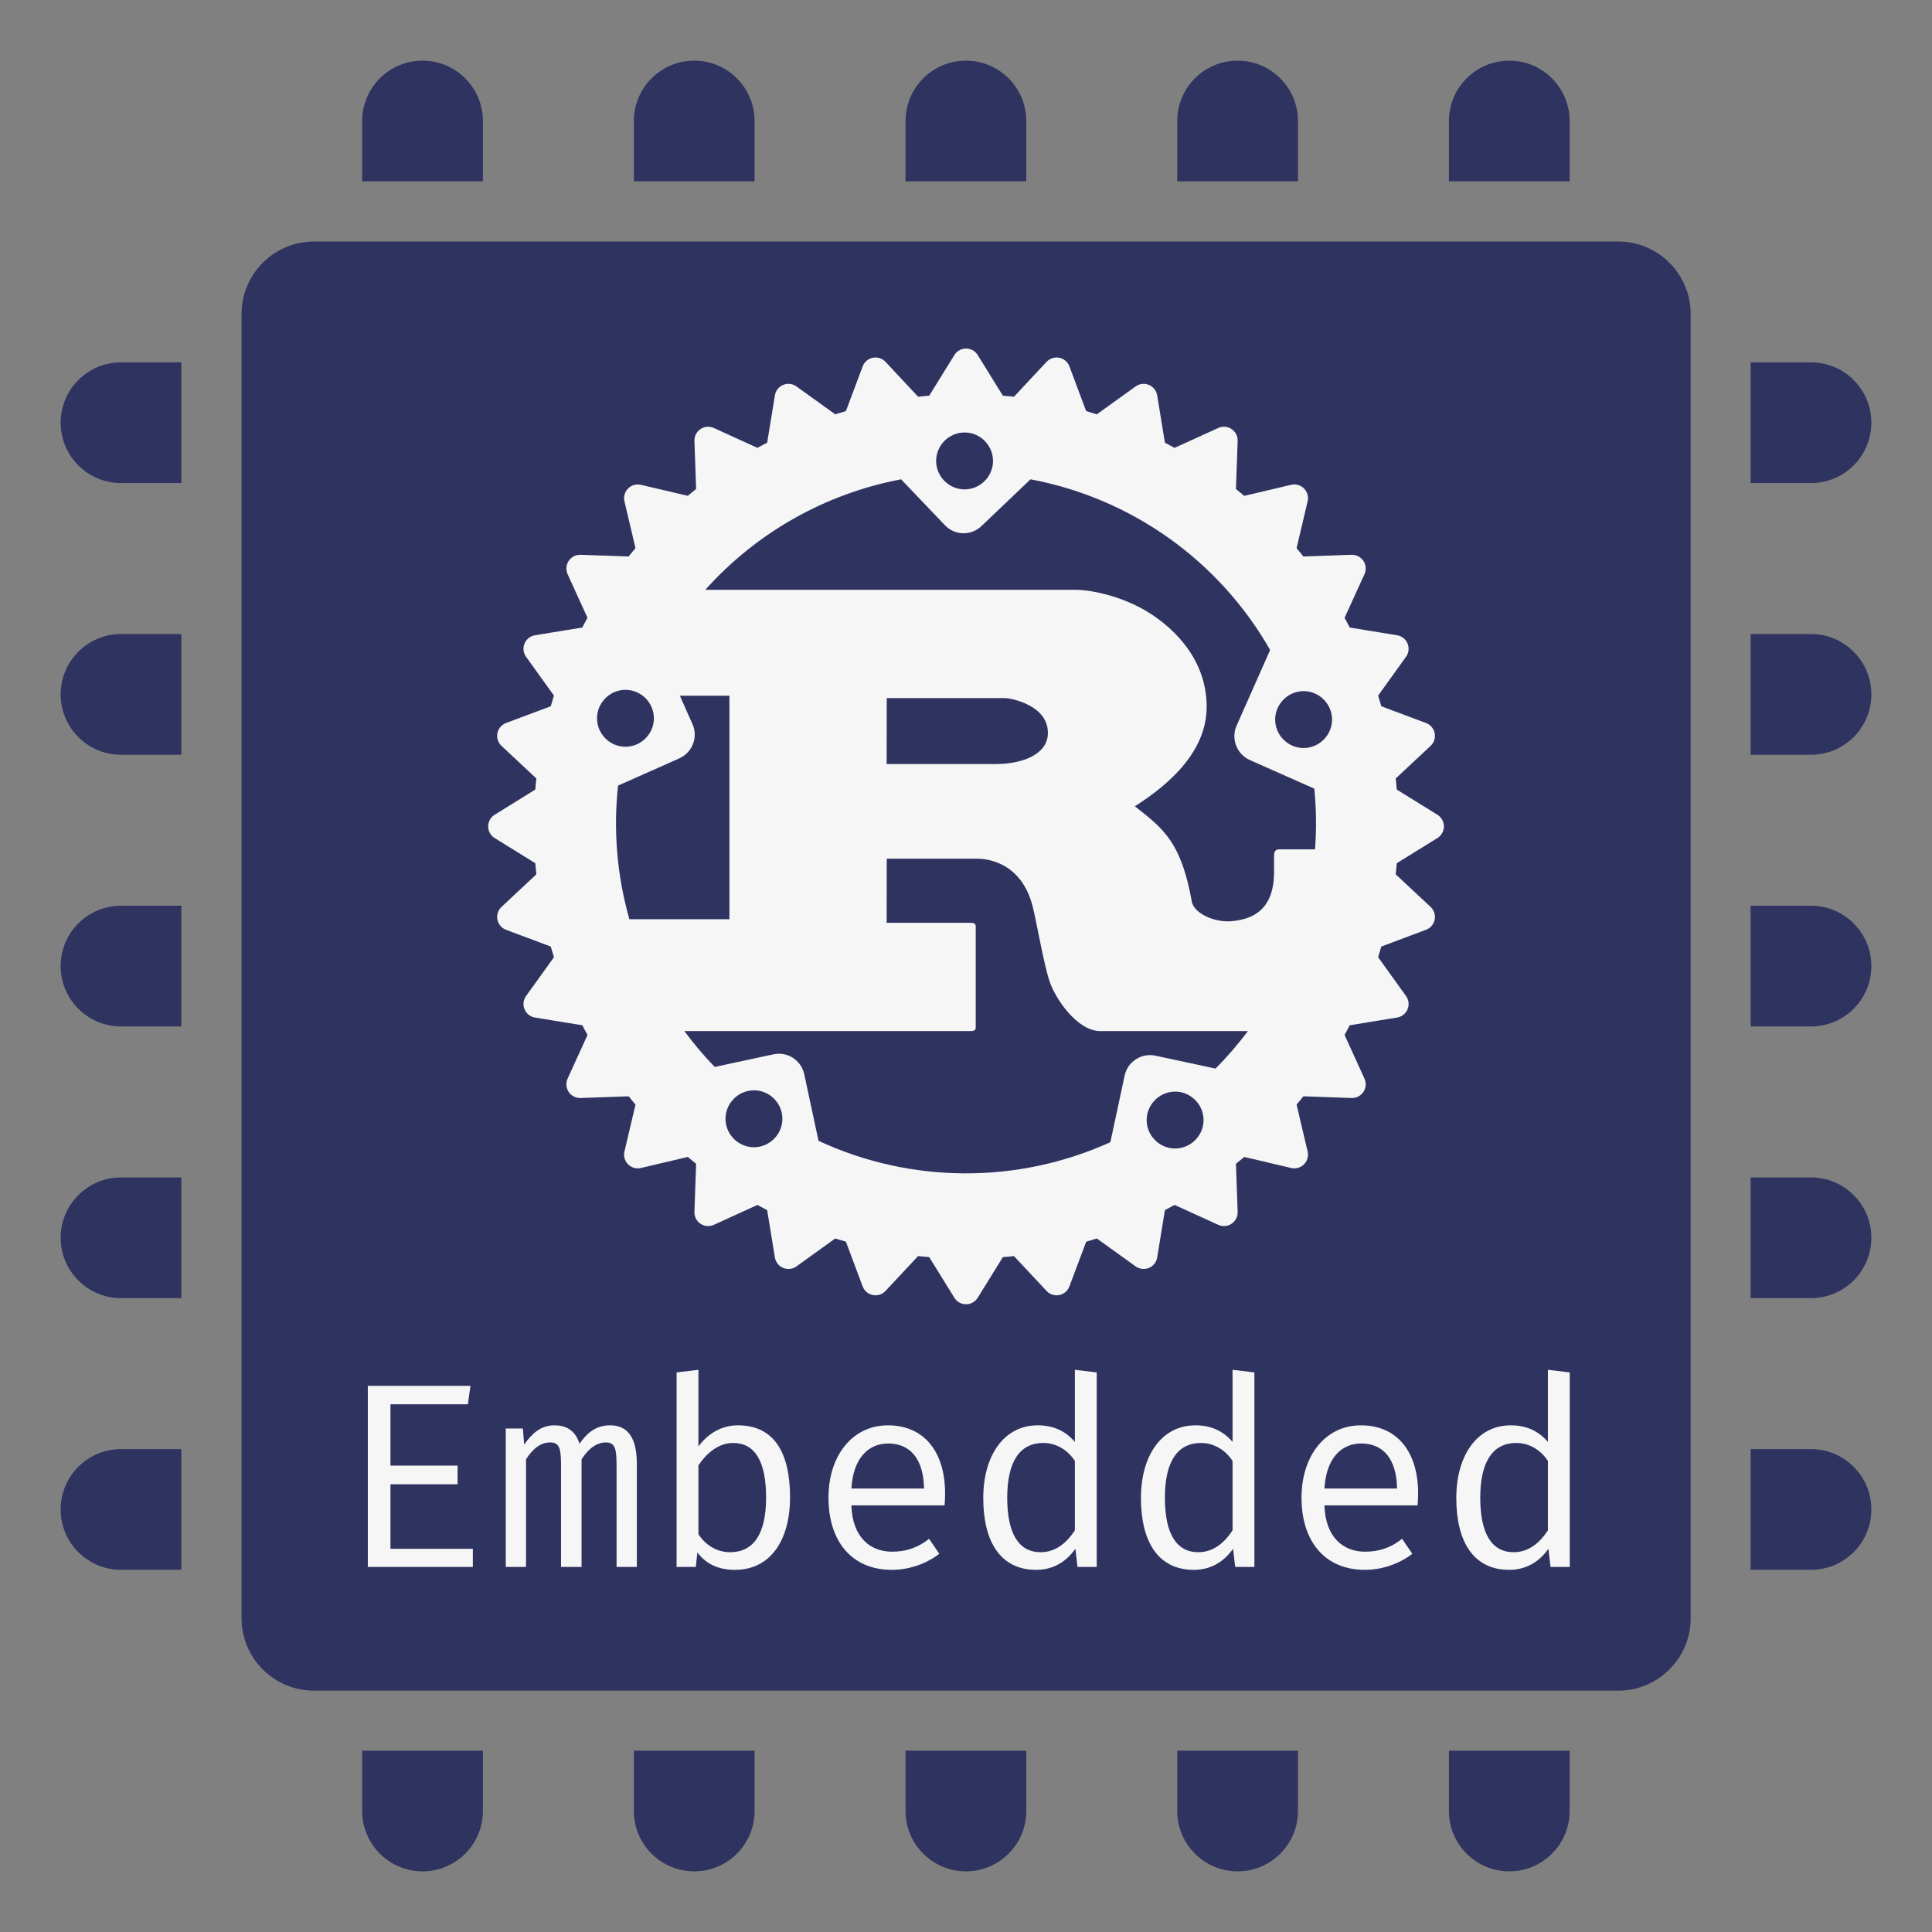 <?xml version="1.0" encoding="UTF-8" standalone="no"?>
<!DOCTYPE svg PUBLIC "-//W3C//DTD SVG 1.1//EN" "http://www.w3.org/Graphics/SVG/1.1/DTD/svg11.dtd">
<svg width="100%" height="100%" viewBox="0 0 800 800" version="1.1" xmlns="http://www.w3.org/2000/svg" xmlns:xlink="http://www.w3.org/1999/xlink" xml:space="preserve" xmlns:serif="http://www.serif.com/" style="fill-rule:evenodd;clip-rule:evenodd;stroke-linecap:round;stroke-linejoin:round;">
    <rect x="0" y="0" width="800" height="800" fill="#808080" stroke="none"/>
    <rect id="Artboard1" x="0" y="0" width="800" height="800" style="fill:none;"/>
    <clipPath id="_clip1">
        <rect id="Artboard11" serif:id="Artboard1" x="0" y="0" width="800" height="800"/>
    </clipPath>
    <g clip-path="url(#_clip1)">
        <g transform="matrix(1,0,0,1,-5.68434e-14,20.119)">
            <g transform="matrix(1.087,0,0,1.087,-50.64,-51.607)">
                <path d="M690.62,148.576C690.62,133.342 678.252,120.974 663.019,120.974L166.196,120.974C150.963,120.974 138.595,133.342 138.595,148.576L138.595,645.398C138.595,660.631 150.963,672.999 166.196,672.999L663.019,672.999C678.252,672.999 690.62,660.631 690.62,645.398L690.62,148.576Z" style="fill:rgb(47,51,96);"/>
            </g>
            <g>
                <g>
                    <g transform="matrix(0.955,0,0,0.752,-14.882,183.325)">
                        <clipPath id="_clip2">
                            <rect x="172.618" y="693.421" width="52.346" height="66.476"/>
                        </clipPath>
                        <g clip-path="url(#_clip2)">
                            <path d="M224.963,655.122C224.963,636.778 213.236,621.884 198.79,621.884C184.345,621.884 172.618,636.778 172.618,655.122L172.618,726.66C172.618,745.004 184.345,759.898 198.79,759.898C213.236,759.898 224.963,745.004 224.963,726.66L224.963,655.122Z" style="fill:rgb(47,51,96);"/>
                        </g>
                    </g>
                    <g transform="matrix(0.955,0,0,0.752,322.618,183.325)">
                        <clipPath id="_clip3">
                            <rect x="172.618" y="693.421" width="52.346" height="66.476"/>
                        </clipPath>
                        <g clip-path="url(#_clip3)">
                            <path d="M224.963,655.122C224.963,636.778 213.236,621.884 198.79,621.884C184.345,621.884 172.618,636.778 172.618,655.122L172.618,726.66C172.618,745.004 184.345,759.898 198.79,759.898C213.236,759.898 224.963,745.004 224.963,726.66L224.963,655.122Z" style="fill:rgb(47,51,96);"/>
                        </g>
                    </g>
                    <g transform="matrix(0.955,0,0,0.752,210.118,183.325)">
                        <clipPath id="_clip4">
                            <rect x="172.618" y="693.421" width="52.346" height="66.476"/>
                        </clipPath>
                        <g clip-path="url(#_clip4)">
                            <path d="M224.963,655.122C224.963,636.778 213.236,621.884 198.79,621.884C184.345,621.884 172.618,636.778 172.618,655.122L172.618,726.66C172.618,745.004 184.345,759.898 198.79,759.898C213.236,759.898 224.963,745.004 224.963,726.66L224.963,655.122Z" style="fill:rgb(47,51,96);"/>
                        </g>
                    </g>
                    <g transform="matrix(0.955,0,0,0.752,97.618,183.325)">
                        <clipPath id="_clip5">
                            <rect x="172.618" y="693.421" width="52.346" height="66.476"/>
                        </clipPath>
                        <g clip-path="url(#_clip5)">
                            <path d="M224.963,655.122C224.963,636.778 213.236,621.884 198.79,621.884C184.345,621.884 172.618,636.778 172.618,655.122L172.618,726.66C172.618,745.004 184.345,759.898 198.79,759.898C213.236,759.898 224.963,745.004 224.963,726.66L224.963,655.122Z" style="fill:rgb(47,51,96);"/>
                        </g>
                    </g>
                    <g transform="matrix(0.955,0,0,0.752,435.118,183.325)">
                        <clipPath id="_clip6">
                            <rect x="172.618" y="693.421" width="52.346" height="66.476"/>
                        </clipPath>
                        <g clip-path="url(#_clip6)">
                            <path d="M224.963,655.122C224.963,636.778 213.236,621.884 198.79,621.884C184.345,621.884 172.618,636.778 172.618,655.122L172.618,726.66C172.618,745.004 184.345,759.898 198.79,759.898C213.236,759.898 224.963,745.004 224.963,726.66L224.963,655.122Z" style="fill:rgb(47,51,96);"/>
                        </g>
                    </g>
                </g>
                <g transform="matrix(1,0,0,-1,-5.68434e-14,759.762)">
                    <g transform="matrix(0.955,0,0,0.752,-14.882,183.325)">
                        <clipPath id="_clip7">
                            <rect x="172.618" y="693.421" width="52.346" height="66.476"/>
                        </clipPath>
                        <g clip-path="url(#_clip7)">
                            <path d="M224.963,655.122C224.963,636.778 213.236,621.884 198.79,621.884C184.345,621.884 172.618,636.778 172.618,655.122L172.618,726.66C172.618,745.004 184.345,759.898 198.79,759.898C213.236,759.898 224.963,745.004 224.963,726.66L224.963,655.122Z" style="fill:rgb(47,51,96);"/>
                        </g>
                    </g>
                    <g transform="matrix(0.955,0,0,0.752,322.618,183.325)">
                        <clipPath id="_clip8">
                            <rect x="172.618" y="693.421" width="52.346" height="66.476"/>
                        </clipPath>
                        <g clip-path="url(#_clip8)">
                            <path d="M224.963,655.122C224.963,636.778 213.236,621.884 198.79,621.884C184.345,621.884 172.618,636.778 172.618,655.122L172.618,726.66C172.618,745.004 184.345,759.898 198.79,759.898C213.236,759.898 224.963,745.004 224.963,726.66L224.963,655.122Z" style="fill:rgb(47,51,96);"/>
                        </g>
                    </g>
                    <g transform="matrix(0.955,0,0,0.752,210.118,183.325)">
                        <clipPath id="_clip9">
                            <rect x="172.618" y="693.421" width="52.346" height="66.476"/>
                        </clipPath>
                        <g clip-path="url(#_clip9)">
                            <path d="M224.963,655.122C224.963,636.778 213.236,621.884 198.79,621.884C184.345,621.884 172.618,636.778 172.618,655.122L172.618,726.66C172.618,745.004 184.345,759.898 198.79,759.898C213.236,759.898 224.963,745.004 224.963,726.66L224.963,655.122Z" style="fill:rgb(47,51,96);"/>
                        </g>
                    </g>
                    <g transform="matrix(0.955,0,0,0.752,97.618,183.325)">
                        <clipPath id="_clip10">
                            <rect x="172.618" y="693.421" width="52.346" height="66.476"/>
                        </clipPath>
                        <g clip-path="url(#_clip10)">
                            <path d="M224.963,655.122C224.963,636.778 213.236,621.884 198.79,621.884C184.345,621.884 172.618,636.778 172.618,655.122L172.618,726.66C172.618,745.004 184.345,759.898 198.79,759.898C213.236,759.898 224.963,745.004 224.963,726.66L224.963,655.122Z" style="fill:rgb(47,51,96);"/>
                        </g>
                    </g>
                    <g transform="matrix(0.955,0,0,0.752,435.118,183.325)">
                        <clipPath id="_clip11">
                            <rect x="172.618" y="693.421" width="52.346" height="66.476"/>
                        </clipPath>
                        <g clip-path="url(#_clip11)">
                            <path d="M224.963,655.122C224.963,636.778 213.236,621.884 198.79,621.884C184.345,621.884 172.618,636.778 172.618,655.122L172.618,726.66C172.618,745.004 184.345,759.898 198.79,759.898C213.236,759.898 224.963,745.004 224.963,726.66L224.963,655.122Z" style="fill:rgb(47,51,96);"/>
                        </g>
                    </g>
                </g>
                <g transform="matrix(6.12323e-17,-1,1,6.12323e-17,20.119,779.881)">
                    <g transform="matrix(0.955,0,0,0.752,-14.882,183.325)">
                        <clipPath id="_clip12">
                            <rect x="172.618" y="693.421" width="52.346" height="66.476"/>
                        </clipPath>
                        <g clip-path="url(#_clip12)">
                            <path d="M224.963,655.122C224.963,636.778 213.236,621.884 198.79,621.884C184.345,621.884 172.618,636.778 172.618,655.122L172.618,726.66C172.618,745.004 184.345,759.898 198.79,759.898C213.236,759.898 224.963,745.004 224.963,726.66L224.963,655.122Z" style="fill:rgb(47,51,96);"/>
                        </g>
                    </g>
                    <g transform="matrix(0.955,0,0,0.752,322.618,183.325)">
                        <clipPath id="_clip13">
                            <rect x="172.618" y="693.421" width="52.346" height="66.476"/>
                        </clipPath>
                        <g clip-path="url(#_clip13)">
                            <path d="M224.963,655.122C224.963,636.778 213.236,621.884 198.79,621.884C184.345,621.884 172.618,636.778 172.618,655.122L172.618,726.66C172.618,745.004 184.345,759.898 198.79,759.898C213.236,759.898 224.963,745.004 224.963,726.66L224.963,655.122Z" style="fill:rgb(47,51,96);"/>
                        </g>
                    </g>
                    <g transform="matrix(0.955,0,0,0.752,210.118,183.325)">
                        <clipPath id="_clip14">
                            <rect x="172.618" y="693.421" width="52.346" height="66.476"/>
                        </clipPath>
                        <g clip-path="url(#_clip14)">
                            <path d="M224.963,655.122C224.963,636.778 213.236,621.884 198.79,621.884C184.345,621.884 172.618,636.778 172.618,655.122L172.618,726.66C172.618,745.004 184.345,759.898 198.79,759.898C213.236,759.898 224.963,745.004 224.963,726.66L224.963,655.122Z" style="fill:rgb(47,51,96);"/>
                        </g>
                    </g>
                    <g transform="matrix(0.955,0,0,0.752,97.618,183.325)">
                        <clipPath id="_clip15">
                            <rect x="172.618" y="693.421" width="52.346" height="66.476"/>
                        </clipPath>
                        <g clip-path="url(#_clip15)">
                            <path d="M224.963,655.122C224.963,636.778 213.236,621.884 198.79,621.884C184.345,621.884 172.618,636.778 172.618,655.122L172.618,726.66C172.618,745.004 184.345,759.898 198.79,759.898C213.236,759.898 224.963,745.004 224.963,726.66L224.963,655.122Z" style="fill:rgb(47,51,96);"/>
                        </g>
                    </g>
                    <g transform="matrix(0.955,0,0,0.752,435.118,183.325)">
                        <clipPath id="_clip16">
                            <rect x="172.618" y="693.421" width="52.346" height="66.476"/>
                        </clipPath>
                        <g clip-path="url(#_clip16)">
                            <path d="M224.963,655.122C224.963,636.778 213.236,621.884 198.79,621.884C184.345,621.884 172.618,636.778 172.618,655.122L172.618,726.66C172.618,745.004 184.345,759.898 198.79,759.898C213.236,759.898 224.963,745.004 224.963,726.66L224.963,655.122Z" style="fill:rgb(47,51,96);"/>
                        </g>
                    </g>
                </g>
                <g transform="matrix(-6.12323e-17,-1,-1,6.12323e-17,779.881,779.881)">
                    <g transform="matrix(0.955,0,0,0.752,-14.882,183.325)">
                        <clipPath id="_clip17">
                            <rect x="172.618" y="693.421" width="52.346" height="66.476"/>
                        </clipPath>
                        <g clip-path="url(#_clip17)">
                            <path d="M224.963,655.122C224.963,636.778 213.236,621.884 198.79,621.884C184.345,621.884 172.618,636.778 172.618,655.122L172.618,726.66C172.618,745.004 184.345,759.898 198.79,759.898C213.236,759.898 224.963,745.004 224.963,726.66L224.963,655.122Z" style="fill:rgb(47,51,96);"/>
                        </g>
                    </g>
                    <g transform="matrix(0.955,0,0,0.752,322.618,183.325)">
                        <clipPath id="_clip18">
                            <rect x="172.618" y="693.421" width="52.346" height="66.476"/>
                        </clipPath>
                        <g clip-path="url(#_clip18)">
                            <path d="M224.963,655.122C224.963,636.778 213.236,621.884 198.79,621.884C184.345,621.884 172.618,636.778 172.618,655.122L172.618,726.66C172.618,745.004 184.345,759.898 198.79,759.898C213.236,759.898 224.963,745.004 224.963,726.66L224.963,655.122Z" style="fill:rgb(47,51,96);"/>
                        </g>
                    </g>
                    <g transform="matrix(0.955,0,0,0.752,210.118,183.325)">
                        <clipPath id="_clip19">
                            <rect x="172.618" y="693.421" width="52.346" height="66.476"/>
                        </clipPath>
                        <g clip-path="url(#_clip19)">
                            <path d="M224.963,655.122C224.963,636.778 213.236,621.884 198.79,621.884C184.345,621.884 172.618,636.778 172.618,655.122L172.618,726.66C172.618,745.004 184.345,759.898 198.79,759.898C213.236,759.898 224.963,745.004 224.963,726.66L224.963,655.122Z" style="fill:rgb(47,51,96);"/>
                        </g>
                    </g>
                    <g transform="matrix(0.955,0,0,0.752,97.618,183.325)">
                        <clipPath id="_clip20">
                            <rect x="172.618" y="693.421" width="52.346" height="66.476"/>
                        </clipPath>
                        <g clip-path="url(#_clip20)">
                            <path d="M224.963,655.122C224.963,636.778 213.236,621.884 198.79,621.884C184.345,621.884 172.618,636.778 172.618,655.122L172.618,726.66C172.618,745.004 184.345,759.898 198.79,759.898C213.236,759.898 224.963,745.004 224.963,726.66L224.963,655.122Z" style="fill:rgb(47,51,96);"/>
                        </g>
                    </g>
                    <g transform="matrix(0.955,0,0,0.752,435.118,183.325)">
                        <clipPath id="_clip21">
                            <rect x="172.618" y="693.421" width="52.346" height="66.476"/>
                        </clipPath>
                        <g clip-path="url(#_clip21)">
                            <path d="M224.963,655.122C224.963,636.778 213.236,621.884 198.79,621.884C184.345,621.884 172.618,636.778 172.618,655.122L172.618,726.66C172.618,745.004 184.345,759.898 198.79,759.898C213.236,759.898 224.963,745.004 224.963,726.66L224.963,655.122Z" style="fill:rgb(47,51,96);"/>
                        </g>
                    </g>
                </g>
            </g>
        </g>
        <g transform="matrix(1,0,0,1,-5.68434e-14,115.799)">
            <g transform="matrix(1,0,0,1,-73.947,46.581)">
                <path d="M235.627,444.496L235.627,419.099L267.673,419.099L268.763,411.469L226.253,411.469L226.253,486.461L269.744,486.461L269.744,478.94L235.627,478.94L235.627,452.235L263.422,452.235L263.422,444.496L235.627,444.496Z" style="fill:rgb(246,246,246);fill-rule:nonzero;"/>
                <path d="M326.533,427.819C320.647,427.819 317.05,430.98 313.889,435.449C312.145,429.563 307.894,427.819 303.534,427.819C297.757,427.819 294.16,431.307 290.999,435.776L290.454,429.127L283.369,429.127L283.369,486.461L291.762,486.461L291.762,441.88C294.923,436.975 298.193,434.904 301.79,434.904C305.932,434.904 306.259,437.956 306.259,445.259L306.259,486.461L314.761,486.461L314.761,441.88C317.922,436.975 321.41,434.904 324.789,434.904C328.931,434.904 329.258,437.956 329.258,445.259L329.258,486.461L337.651,486.461L337.651,443.733C337.651,430.544 331.983,427.819 326.533,427.819Z" style="fill:rgb(246,246,246);fill-rule:nonzero;"/>
                <path d="M363.157,436.539L363.157,404.82L354.11,405.91L354.11,486.461L362.067,486.461L362.721,480.466C366.536,485.48 371.659,487.66 378.308,487.66C393.132,487.66 401.089,475.125 401.089,457.685C401.089,439.7 394.876,427.819 379.507,427.819C372.967,427.819 367.299,430.98 363.157,436.539ZM376.237,480.357C370.896,480.357 366.209,477.523 363.157,472.945L363.157,444.387C366.209,439.809 371.114,435.122 377.545,435.122C386.483,435.122 391.17,442.643 391.17,457.685C391.17,473.054 385.829,480.357 376.237,480.357Z" style="fill:rgb(246,246,246);fill-rule:nonzero;"/>
                <path d="M426.486,460.955L465.072,460.955C465.181,459.756 465.29,458.012 465.29,456.05C465.29,438.61 456.461,427.819 441.637,427.819C426.813,427.819 417.003,440.463 417.003,457.794C417.003,475.67 426.486,487.66 443.272,487.66C450.357,487.66 457.551,485.153 462.892,481.011L458.641,474.798C453.627,478.831 448.504,480.139 443.272,480.139C434.443,480.139 426.922,474.362 426.486,460.955ZM441.746,435.34C450.793,435.34 456.352,441.662 456.57,453.979L426.486,453.979C427.249,441.335 433.571,435.34 441.746,435.34Z" style="fill:rgb(246,246,246);fill-rule:nonzero;"/>
                <path d="M528.074,405.91L519.027,404.82L519.027,434.686C515.212,430.217 510.198,427.819 503.658,427.819C489.488,427.819 481.095,440.572 481.095,457.903C481.095,475.67 487.962,487.66 503.004,487.66C509.326,487.66 514.994,484.935 519.245,478.94L520.117,486.461L528.074,486.461L528.074,405.91ZM505.947,435.122C511.288,435.122 515.975,437.956 519.027,442.534L519.027,471.31C515.975,475.997 511.397,480.357 504.857,480.357C495.81,480.357 491.014,472.727 491.014,457.794C491.014,442.643 496.355,435.122 505.947,435.122Z" style="fill:rgb(246,246,246);fill-rule:nonzero;"/>
                <path d="M593.365,405.91L584.318,404.82L584.318,434.686C580.503,430.217 575.489,427.819 568.949,427.819C554.779,427.819 546.386,440.572 546.386,457.903C546.386,475.67 553.253,487.66 568.295,487.66C574.617,487.66 580.285,484.935 584.536,478.94L585.408,486.461L593.365,486.461L593.365,405.91ZM571.238,435.122C576.579,435.122 581.266,437.956 584.318,442.534L584.318,471.31C581.266,475.997 576.688,480.357 570.148,480.357C561.101,480.357 556.305,472.727 556.305,457.794C556.305,442.643 561.646,435.122 571.238,435.122Z" style="fill:rgb(246,246,246);fill-rule:nonzero;"/>
                <path d="M622.359,460.955L660.945,460.955C661.054,459.756 661.163,458.012 661.163,456.05C661.163,438.61 652.334,427.819 637.51,427.819C622.686,427.819 612.876,440.463 612.876,457.794C612.876,475.67 622.359,487.66 639.145,487.66C646.23,487.66 653.424,485.153 658.765,481.011L654.514,474.798C649.5,478.831 644.377,480.139 639.145,480.139C630.316,480.139 622.795,474.362 622.359,460.955ZM637.619,435.34C646.666,435.34 652.225,441.662 652.443,453.979L622.359,453.979C623.122,441.335 629.444,435.34 637.619,435.34Z" style="fill:rgb(246,246,246);fill-rule:nonzero;"/>
                <path d="M723.947,405.91L714.9,404.82L714.9,434.686C711.085,430.217 706.071,427.819 699.531,427.819C685.361,427.819 676.968,440.572 676.968,457.903C676.968,475.67 683.835,487.66 698.877,487.66C705.199,487.66 710.867,484.935 715.118,478.94L715.99,486.461L723.947,486.461L723.947,405.91ZM701.82,435.122C707.161,435.122 711.848,437.956 714.9,442.534L714.9,471.31C711.848,475.997 707.27,480.357 700.73,480.357C691.683,480.357 686.887,472.727 686.887,457.794C686.887,442.643 692.228,435.122 701.82,435.122Z" style="fill:rgb(246,246,246);fill-rule:nonzero;"/>
            </g>
            <g transform="matrix(3.787,0,0,3.787,130.95,-42.292)">
                <path d="M71.05,23.68C44.99,23.68 23.78,44.9 23.78,70.95C23.78,97 45,118.22 71.05,118.22C97.1,118.22 118.32,97 118.32,70.95C118.32,44.9 97.1,23.68 71.05,23.68ZM70.98,27.88C72.65,27.923 74.001,29.314 74,30.99C74,32.696 72.596,34.1 70.89,34.1C69.184,34.1 67.78,32.696 67.78,30.99C67.78,30.99 67.78,30.989 67.78,30.989C67.78,29.283 69.184,27.879 70.89,27.879C70.92,27.879 70.95,27.879 70.98,27.88ZM78.1,33C89.144,35.069 98.735,41.899 104.3,51.66L100.63,59.94C100,61.37 100.65,63.05 102.07,63.69L109.13,66.82C109.349,69.027 109.376,71.249 109.21,73.46L105.28,73.46C104.89,73.46 104.73,73.72 104.73,74.1L104.73,75.9C104.73,80.14 102.34,81.07 100.24,81.3C98.24,81.53 96.03,80.46 95.75,79.24C94.57,72.61 92.61,71.2 89.51,68.75C93.36,66.31 97.36,62.7 97.36,57.88C97.36,52.67 93.79,49.39 91.36,47.78C87.94,45.53 84.16,45.08 83.14,45.08L42.54,45.08C48.153,38.81 55.681,34.562 63.95,33L68.74,38.02C69.82,39.15 71.61,39.2 72.74,38.11L78.1,33ZM33.9,56.02C35.572,56.068 36.921,57.457 36.92,59.13C36.92,60.836 35.516,62.24 33.81,62.24C32.104,62.24 30.7,60.836 30.7,59.13C30.7,59.13 30.7,59.129 30.7,59.129C30.7,57.423 32.104,56.019 33.81,56.019C33.84,56.019 33.87,56.019 33.9,56.02ZM108.05,56.16C109.722,56.208 111.071,57.597 111.07,59.27C111.07,60.976 109.666,62.38 107.96,62.38C106.254,62.38 104.85,60.976 104.85,59.27C104.85,59.27 104.85,59.269 104.85,59.269C104.85,57.563 106.254,56.159 107.96,56.159C107.99,56.159 108.02,56.159 108.05,56.16ZM39.76,56.66L45.18,56.66L45.18,81.1L34.24,81.1C32.889,76.356 32.468,71.394 33,66.49L39.7,63.51C41.13,62.87 41.78,61.2 41.14,59.77L39.76,56.66ZM62.38,56.92L75.29,56.92C75.96,56.92 80,57.69 80,60.72C80,63.23 76.9,64.13 74.35,64.13L62.37,64.13L62.38,56.92ZM62.38,74.48L72.27,74.48C73.17,74.48 77.1,74.74 78.35,79.76C78.74,81.3 79.61,86.32 80.2,87.93C80.79,89.73 83.18,93.33 85.73,93.33L101.87,93.33C100.788,94.779 99.605,96.149 98.33,97.43L91.76,96.02C90.23,95.69 88.72,96.67 88.39,98.2L86.83,105.48C76.684,110.076 65.022,110.021 54.92,105.33L53.36,98.05C53.03,96.52 51.53,95.54 50,95.87L43.57,97.25C42.377,96.019 41.268,94.71 40.25,93.33L71.52,93.33C71.87,93.33 72.11,93.27 72.11,92.94L72.11,81.88C72.11,81.56 71.87,81.49 71.52,81.49L62.37,81.49L62.38,74.48ZM47.95,99.81C49.622,99.858 50.971,101.247 50.97,102.92C50.97,104.626 49.566,106.03 47.86,106.03C46.154,106.03 44.75,104.626 44.75,102.92C44.75,102.92 44.75,102.919 44.75,102.919C44.75,101.213 46.154,99.809 47.86,99.809C47.89,99.809 47.92,99.809 47.95,99.81ZM94,99.95C95.672,99.998 97.021,101.387 97.02,103.06C97.02,104.766 95.616,106.17 93.91,106.17C92.204,106.17 90.8,104.766 90.8,103.06C90.8,103.06 90.8,103.059 90.8,103.059C90.8,101.353 92.204,99.949 93.91,99.949C93.94,99.949 93.97,99.949 94,99.95Z" style="fill:rgb(246,246,246);fill-rule:nonzero;"/>
                <path d="M115.68,70.95C115.68,95.433 95.533,115.58 71.05,115.58C46.567,115.58 26.42,95.433 26.42,70.95C26.42,46.467 46.567,26.32 71.05,26.32C95.533,26.32 115.68,46.467 115.68,70.95ZM114.84,66.64L121.8,70.95L114.84,75.26L120.82,80.85L113.16,83.72L117.94,90.37L109.85,91.69L113.25,99.15L105.06,98.86L106.94,106.84L98.96,104.96L99.25,113.15L91.79,109.75L90.47,117.84L83.82,113.06L80.95,120.72L75.36,114.74L71.05,121.7L66.74,114.74L61.15,120.72L58.28,113.06L51.63,117.84L50.31,109.75L42.85,113.15L43.14,104.96L35.16,106.84L37.04,98.86L28.85,99.15L32.25,91.69L24.16,90.37L28.94,83.72L21.28,80.85L27.26,75.26L20.3,70.95L27.26,66.64L21.28,61.05L28.94,58.18L24.16,51.53L32.25,50.21L28.85,42.75L37.04,43.04L35.16,35.06L43.14,36.94L42.85,28.75L50.31,32.15L51.63,24.06L58.28,28.84L61.15,21.18L66.74,27.16L71.05,20.2L75.36,27.16L80.95,21.18L83.82,28.84L90.47,24.06L91.79,32.15L99.25,28.75L98.96,36.94L106.94,35.06L105.06,43.04L113.25,42.75L109.85,50.21L117.94,51.53L113.16,58.18L120.82,61.05L114.84,66.64Z" style="fill:rgb(246,246,246);stroke:rgb(246,246,246);stroke-width:3px;"/>
            </g>
        </g>
    </g>
</svg>

